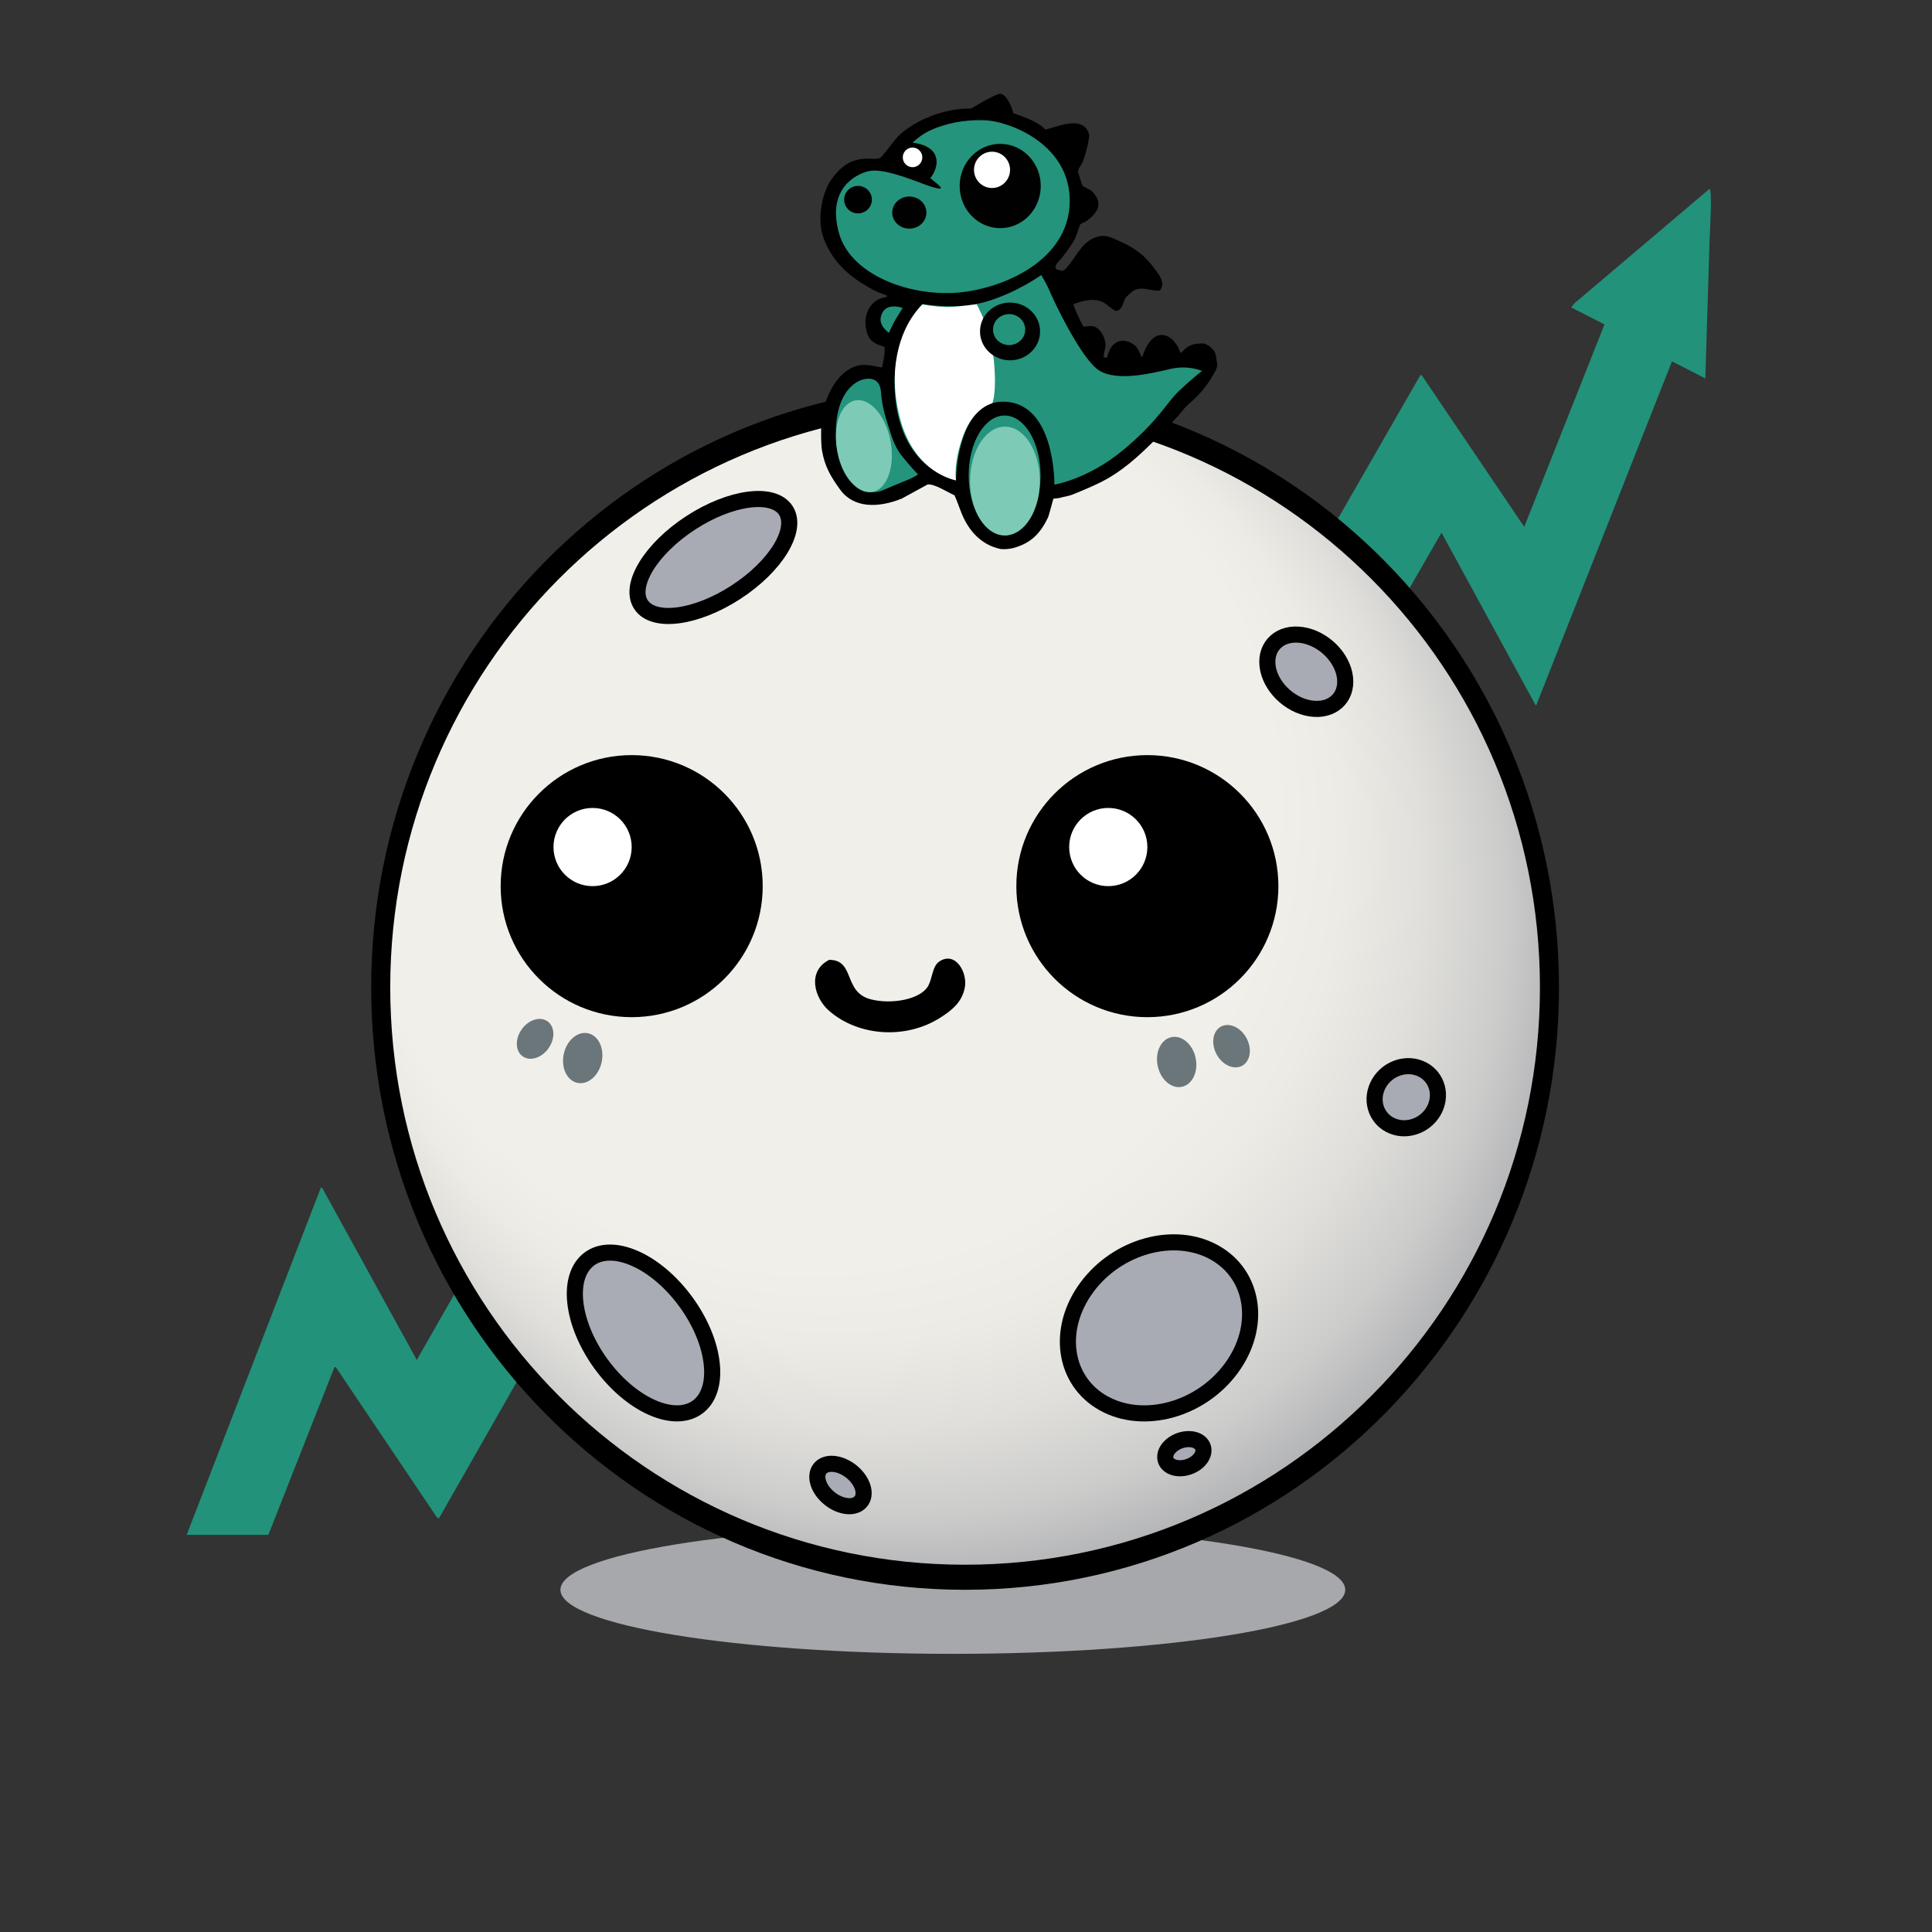 <?xml version="1.0" encoding="UTF-8"?><svg id="Logo" xmlns="http://www.w3.org/2000/svg" xmlns:xlink="http://www.w3.org/1999/xlink" viewBox="0 0 720 720"><rect x="0" y="0" width="720" height="720" fill="#333333" stroke="none"/><defs><style>.cls-1{fill:#22927a;}.cls-1,.cls-2,.cls-3,.cls-4,.cls-5,.cls-6,.cls-7,.cls-8,.cls-9,.cls-10,.cls-11,.cls-12,.cls-13{fill-rule:evenodd;}.cls-2{fill:#7dcab7;}.cls-3{fill:#fff;}.cls-4{fill:#a9acb4;}.cls-4,.cls-11,.cls-12{stroke-miterlimit:10;stroke-width:6px;}.cls-4,.cls-12{stroke:#010101;}.cls-5{fill:#020202;}.cls-6{fill:#010101;}.cls-8{fill:#a6a8ac;}.cls-9{fill:url(#radial-gradient);}.cls-10{fill:#6b767a;}.cls-11{stroke:#000;}.cls-11,.cls-12{fill:#a8abb3;}.cls-13{fill:#24947c;}</style><radialGradient id="radial-gradient" cx="359.66" cy="367.97" fx="191.25" fy="168.07" r="261.39" gradientUnits="userSpaceOnUse"><stop offset=".66" stop-color="#f1efe9"/><stop offset=".72" stop-color="#ecebe5"/><stop offset=".79" stop-color="#e0dfdb"/><stop offset=".86" stop-color="#cccccb"/><stop offset=".92" stop-color="#b0b1b4"/><stop offset=".94" stop-color="#aaabaf"/></radialGradient></defs><g id="Green_Arrow"><path class="cls-1" d="M637.12,70.35c1.04,1.32.11,15.33,0,18.79-.53,17.29-1.06,34.59-1.59,51.88-4.15-2.12-8.29-4.24-12.44-6.35-16.85,42.7-33.71,85.42-50.56,128.12h-.26c-11.65-21.35-23.3-42.71-34.94-64.06h-.26c-20.47,35.56-40.94,71.12-61.41,106.68-13.76-.09-27.53-.18-41.3-.26,31.67-55.14,63.36-110.3,95.03-165.45l.53.26c12.71,18.79,25.41,37.59,38.12,56.38,9.97-25.15,19.94-50.3,29.91-75.44-4.15-2.12-8.29-4.24-12.44-6.35l1.32-1.59c16.76-14.21,33.53-28.41,50.3-42.62Z"/><path class="cls-1" d="M230.78,374.77c9.79,7.23,19.59,14.47,29.38,21.71-32.2,56.47-64.42,112.95-96.62,169.42l-.79-.53c-12.53-18.62-25.06-37.24-37.59-55.86h-.53c-8.21,20.82-16.41,41.65-24.62,62.47h-30.44c16.68-43.14,33.36-86.3,50.03-129.45l.53.26c11.73,21.35,23.47,42.71,35.21,64.06l.26-.53c25.06-43.85,50.12-87.71,75.18-131.56Z"/></g><g id="Moon"><path class="cls-8" d="M355.1,568.58c80.77,0,146.24,10.69,146.24,23.88s-65.47,23.88-146.24,23.88-146.24-10.69-146.24-23.88,65.47-23.88,146.24-23.88Z"/><path id="Base_BLK" class="cls-7" d="M359.66,143.49c122.24,0,221.33,100.51,221.33,224.49s-99.09,224.49-221.33,224.49-221.33-100.51-221.33-224.49,99.09-224.49,221.33-224.49Z"/><path id="Base_GRY" class="cls-9" d="M359.66,152.81c118.32,0,214.23,96.33,214.23,215.16s-95.91,215.16-214.23,215.16-214.23-96.33-214.23-215.16,95.91-215.16,214.23-215.16Z"/><path id="Left_Under_Eye_LRG" class="cls-10" d="M436.53,386.52c3.9-.84,7.95,2.62,9.04,7.73,1.09,5.1-1.18,9.92-5.08,10.76-3.9.84-7.95-2.62-9.04-7.73-1.09-5.1,1.18-9.92,5.08-10.76Z"/><path id="Left_Under_Eye_SML" class="cls-10" d="M455.03,382.58c3.08-1.66,7.34.27,9.51,4.3,2.17,4.04,1.43,8.65-1.65,10.31-3.08,1.66-7.34-.27-9.51-4.3-2.17-4.03-1.43-8.65,1.65-10.31Z"/><path id="Left_Eye_BLK" class="cls-7" d="M427.59,281.41c26.97,0,48.83,21.86,48.83,48.83s-21.86,48.83-48.83,48.83-48.83-21.86-48.83-48.83,21.86-48.83,48.83-48.83Z"/><path id="Left_Eye_WHT" class="cls-3" d="M413.02,301.1c8.05,0,14.57,6.52,14.57,14.57s-6.52,14.57-14.57,14.57-14.57-6.52-14.57-14.57,6.52-14.57,14.57-14.57Z"/><path id="Right_Under_Eye_LRG" class="cls-10" d="M219.14,385.07c3.9.83,6.18,5.65,5.08,10.75-1.09,5.1-5.14,8.57-9.04,7.73-3.9-.83-6.18-5.65-5.08-10.75,1.09-5.1,5.14-8.57,9.04-7.73Z"/><path id="Right_Under_Eye_SML" class="cls-10" d="M204.05,380.62c2.75,1.96,2.91,6.46.35,10.07-2.56,3.6-6.87,4.94-9.62,2.98-2.75-1.96-2.91-6.46-.35-10.07,2.56-3.6,6.87-4.94,9.62-2.98Z"/><path id="Right_Eye_BLK" class="cls-7" d="M235.41,281.41c26.97,0,48.83,21.86,48.83,48.83s-21.86,48.83-48.83,48.83-48.83-21.86-48.83-48.83,21.86-48.83,48.83-48.83Z"/><path id="Right_Eye_WHT" class="cls-3" d="M220.84,301.1c8.05,0,14.57,6.52,14.57,14.57s-6.52,14.57-14.57,14.57-14.57-6.52-14.57-14.57,6.52-14.57,14.57-14.57Z"/><path id="Mouth" class="cls-7" d="M308.99,357.71c9.83-.03,5.07,12.02,15.53,14.71,7.9,2.03,18.74-.01,21.45-5.11,1.52-2.85,1.49-7.25,4.09-8.99,6.07-4.07,10.84,4.38,9.4,10.22-1.28,5.21-4.66,7.83-8.58,10.42-12.94,8.54-30.89,7.35-41.89-2.25-5.6-4.89-8.25-14.76,0-19Z"/><path class="cls-11" d="M292.85,190.22c4.64,7.15-3.68,20.79-18.59,30.48-14.91,9.69-30.76,11.74-35.4,4.6s3.68-20.79,18.59-30.48,30.76-11.74,35.4-4.6Z"/><path class="cls-11" d="M472.38,248.13c-.87-7.55,4.88-12.69,12.85-11.47,7.97,1.22,15.15,8.33,16.02,15.89.87,7.55-4.88,12.69-12.85,11.47-7.97-1.22-15.15-8.33-16.02-15.89Z"/><path class="cls-12" d="M513.39,404.69c2.77-5.95,9.8-8.9,15.7-6.57,5.9,2.32,8.44,9.03,5.67,14.99-2.77,5.95-9.8,8.9-15.7,6.57-5.9-2.32-8.44-9.03-5.67-14.99Z"/><path class="cls-12" d="M452.62,466.78c14.87,8.32,17.66,27.64,6.23,43.15-11.43,15.51-32.74,21.33-47.61,13.01-14.87-8.32-17.66-27.64-6.23-43.15,11.43-15.51,32.74-21.33,47.61-13.01Z"/><path class="cls-12" d="M441.81,536.39c3.93-.5,6.92,1.49,6.67,4.45-.24,2.96-3.63,5.76-7.55,6.26-3.93.5-6.92-1.49-6.67-4.45.24-2.96,3.63-5.76,7.55-6.26Z"/><path class="cls-4" d="M304.74,551.78c-.88-4.27,2.21-7,6.89-6.09,4.68.9,9.19,5.09,10.07,9.36.88,4.27-2.21,7-6.89,6.1-4.68-.9-9.19-5.09-10.07-9.36Z"/><path class="cls-4" d="M214.58,486.72c-2.34-15.58,7.06-23.72,21-18.17,13.94,5.55,27.14,22.68,29.48,38.26,2.34,15.58-7.06,23.72-21,18.17-13.94-5.55-27.14-22.68-29.48-38.26Z"/></g><g id="Dragon"><path id="Body_Main" class="cls-7" d="M335.95,185.85c-8.68,3.48-17.81,3.61-22.9-3.44-3.34-4.63-5.7-8.49-6.72-14.55-.36-2.15-.45-7.55-.17-9.81.3-2.51.31-4.7,1.03-6.89,2-6.01,5.38-12.21,11.11-14.46,3.95-1.55,6.85-.18,10.42.26.43-2.16,1.25-5.44.86-7.75-2.77-.79-5.1-1.74-6.11-4.22-2.59-6.34.36-13.39,6.46-14.2.75-.15,1.28-.38-.26-1.03-2.62-.68-5.87-2.61-7.92-3.87-6.72-4.13-11.87-9.26-14.81-17.13-2.73-7.32-.41-17.28,2.93-21.95,2.92-4.09,6.7-7.43,12.48-7.66,2.58-.11,4.09.29,5.6-.26.78-.38,4.75-5.75,5.6-6.8,2.55-3.18,7.13-6.07,11.02-7.83,3.54-1.6,6.31-2.42,10.55-3.29,4.82-.7,4.89-.42,6.76-.5,0,0,9.02-5.51,10.85-5.51s3.91,3.3,4.91,7.23c3.88,1.4,9.18,3.08,11.97,6.11l5.34-1.55c4.75-1.29,9.43-1.49,10.85,3.01.59,1.86-1.83,9.5-2.41,10.85-.37.86-1.98,2.49-1.55,3.79.16.49,1.44,4.68,1.64,4.91.92.49,1.84.98,2.75,1.46,1.9,1.22,4.25,4.62,2.5,7.66-.89,1.53-2.63,3.21-4.13,4.13-.68.42-1.75.6-2.15,1.29-.55,1.55-1.09,3.1-1.64,4.65-1.34,2.81-3.25,5.08-4.99,7.49-.64.88-2.86,2.51-2.41,3.96.25.78,1.76.67,2.41,1.03,1.35-.53,1.85-1.38,2.67-2.41,3.18-3.97,5.27-9.17,11.11-10.5,2.85-.65,5.35.82,7.06,1.55,6.07,2.61,10,5.5,13.6,10.5,1.59,2.21,4.27,5.18,1.98,8.18-3.38.35-6.7-2.02-10.24.26-.83.77-1.66,1.55-2.5,2.32-1.03,1.78-1.12,4.71-3.62,4.99-2.26-.97-3.48-2.81-5.68-3.62-3.25-1.19-7.8.13-10.16,1.12.05,1.03,3.2,7.76,3.79,8.35,1.42-.04,2.72-.49,4.05,0,2.05.76,3.67,3.5,4.05,5.94.33,2.16-.89,3.96-.52,5.6.4-.03.8-.06,1.21-.09,1.02-5.03,4.77-8.16,9.81-4.82,1.65,1.09,2.09,2.82,3.01,4.65h.26c1.24-3.93,4.47-10.55,10.07-7.32,1.37.79,2.61,2.46,3.36,3.87.36.68.4,1.5.95,1.98.6-.57,1.21-1.15,1.81-1.72,1.85-1.46,3.44-1.82,6.72-1.81,1.79.5,3.21,1.84,3.85,2.77.83,1.21.73,2.75,1.06,4.29.45,2.08-1,3.89-1.72,5.17-1.8,3.19-4.47,6.37-7.06,8.78-1.14,1.06-2.47,2.06-3.44,3.27-3.53,4.42-7.55,8.35-11.54,12.31-5.49,5.46-11.59,11.01-18.77,14.72-3.6,1.86-7.45,3.44-11.28,4.99-1.62.66-3.5.82-4.91,1.29-.75.09-1.49.17-2.24.26-.04.02-1.68,6.36-1.98,6.97-2.8,5.8-6.21,9.62-13.09,11.45-1.04.27-3.48.58-4.91.26-7.1-1.6-11.6-6.89-14.12-13-.94-2.28-1.68-4.63-2.75-6.97-1.73-.6-7.71-4.58-10.12-3.96l-9.6,5.25Z"/><path id="Left_Foot_Main" class="cls-13" d="M374.39,154.85c7.39,0,13.39,10,13.39,22.34s-5.99,22.34-13.39,22.34-13.39-10-13.39-22.34,5.99-22.34,13.39-22.34Z"/><path id="Left_Foot_Sole" class="cls-2" d="M374.52,158.99c7.18,0,13,9.08,13,20.27s-5.82,20.27-13,20.27-13-9.08-13-20.27,5.82-20.27,13-20.27Z"/><path id="Right_Foot_Main" class="cls-13" d="M330.61,157.26c-1.64-4.83-2.15-9.03-2.24-10.5s-.26-6.01-5.34-5.6-12.31,6.55-11.45,22.56c.86,16,10.07,22.14,17.73,18.85s8.78-3.6,10.24-4.3,2.58-1.46,2.58-1.46c0,0-2.58-2.57-5.94-6.8s-3.96-7.91-5.6-12.74Z"/><path id="Right_Foot_Sole" class="cls-2" d="M319.86,149.1c5.06,0,10.52,6.42,12.11,15.79,1.71,10.06-2.05,18.91-8.31,18.52-6.17-.39-11.58-9.48-12.1-19.1-.48-8.97,3.28-15.21,8.3-15.21Z"/><path id="Body_Main-2" class="cls-13" d="M343.78,113.27s-11.36,11.59-10.33,32.2c1.03,20.61,11.54,27.78,14.55,29.79s8.26,3.87,8.26,3.87c0,0,.17-29.44,17.48-29.44,19.63,0,19.2,30.91,19.2,30.91,0,0,12.4-1.93,25.57-12.83s15.93-17.34,20.75-21.95,8.7-7.58,8.7-7.58c0,0-5.08-2.36-12.05-.69-6.97,1.67-19.54,4.62-26.17.6-6.63-4.01-16.87-25.69-18.34-29.18s-3.36-6.46-3.36-6.46c0,0-9.21,6.6-20.49,9.9s-23.76.86-23.76.86Z"/><path id="Belly_WHT" class="cls-3" d="M363.93,113.36s5.28,8.76,6.46,21.01c1.18,12.24-.6,15.93-.6,15.93,0,0-6.86,1.45-10.76,11.88s-2.75,16.79-2.75,16.79c0,0-15.64-2.26-21.01-23.59-5.37-21.33,2.7-34.45,4.91-37.62s3.62-4.3,3.62-4.3c0,0,4.85.93,9.04.95s11.11-1.03,11.11-1.03Z"/><path id="Left_Arm_BLK" class="cls-5" d="M376.41,112.76c6.18,0,11.19,4.82,11.19,10.76s-5.01,10.76-11.19,10.76-11.19-4.82-11.19-10.76,5.01-10.76,11.19-10.76Z"/><path id="Left_Arm_GRN" class="cls-13" d="M376.07,117.06c3.31,0,6,2.58,6,5.77s-2.69,5.77-6,5.77-6-2.58-6-5.77,2.69-5.77,6-5.77Z"/><path id="Right_Arm_GRN" class="cls-13" d="M336.38,114.82s-2.81,4.46-3.36,5.51-1.72,3.7-1.72,3.7c0,0-3.93-2.56-3.01-6.03s3.34-3.8,5.08-3.79,3.01.6,3.01.6Z"/><path class="cls-13" d="M367.28,44.83c8.5.38,30.32,8.31,31.34,28.5s-18.4,31.99-37.54,35.21-43.72-5.12-48.38-21.52c-4.67-16.4,5.96-22.08,11.02-23.24,5.06-1.17,14.91,2.72,20.58,4.82s7.94,2.37,5.17.09-2.75-2.32-2.75-2.32c0,0,3.63-4.26,1.81-8.52s-8.44-4.65-8.44-4.65c0,0,3.12-3.31,7.83-5.17s10.87-3.57,19.37-3.19Z"/><path id="Right_Nostril" class="cls-7" d="M319.76,69.28c2.85,0,5.17,2.29,5.17,5.12s-2.31,5.12-5.17,5.12-5.17-2.29-5.17-5.12,2.31-5.12,5.17-5.12Z"/><path id="Left_Nostril" class="cls-6" d="M338.88,73.24c3.52,0,6.37,2.68,6.37,5.98s-2.85,5.98-6.37,5.98-6.37-2.68-6.37-5.98,2.85-5.98,6.37-5.98Z"/><path id="Left_Eye_BLK-2" class="cls-6" d="M372.75,53.61c8.34,0,15.11,7.03,15.11,15.71s-6.76,15.71-15.11,15.71-15.11-7.03-15.11-15.71,6.76-15.71,15.11-15.71Z"/><path id="Left_Eye_WHT-2" class="cls-3" d="M369.7,56.54c3.71,0,6.72,3.03,6.72,6.76s-3.01,6.76-6.72,6.76-6.72-3.03-6.72-6.76,3.01-6.76,6.72-6.76Z"/><path id="Right_Eye_WHT-2" class="cls-3" d="M340.08,54.99c2.01,0,3.64,1.64,3.64,3.66s-1.63,3.66-3.64,3.66-3.64-1.64-3.64-3.66,1.63-3.66,3.64-3.66Z"/></g></svg>